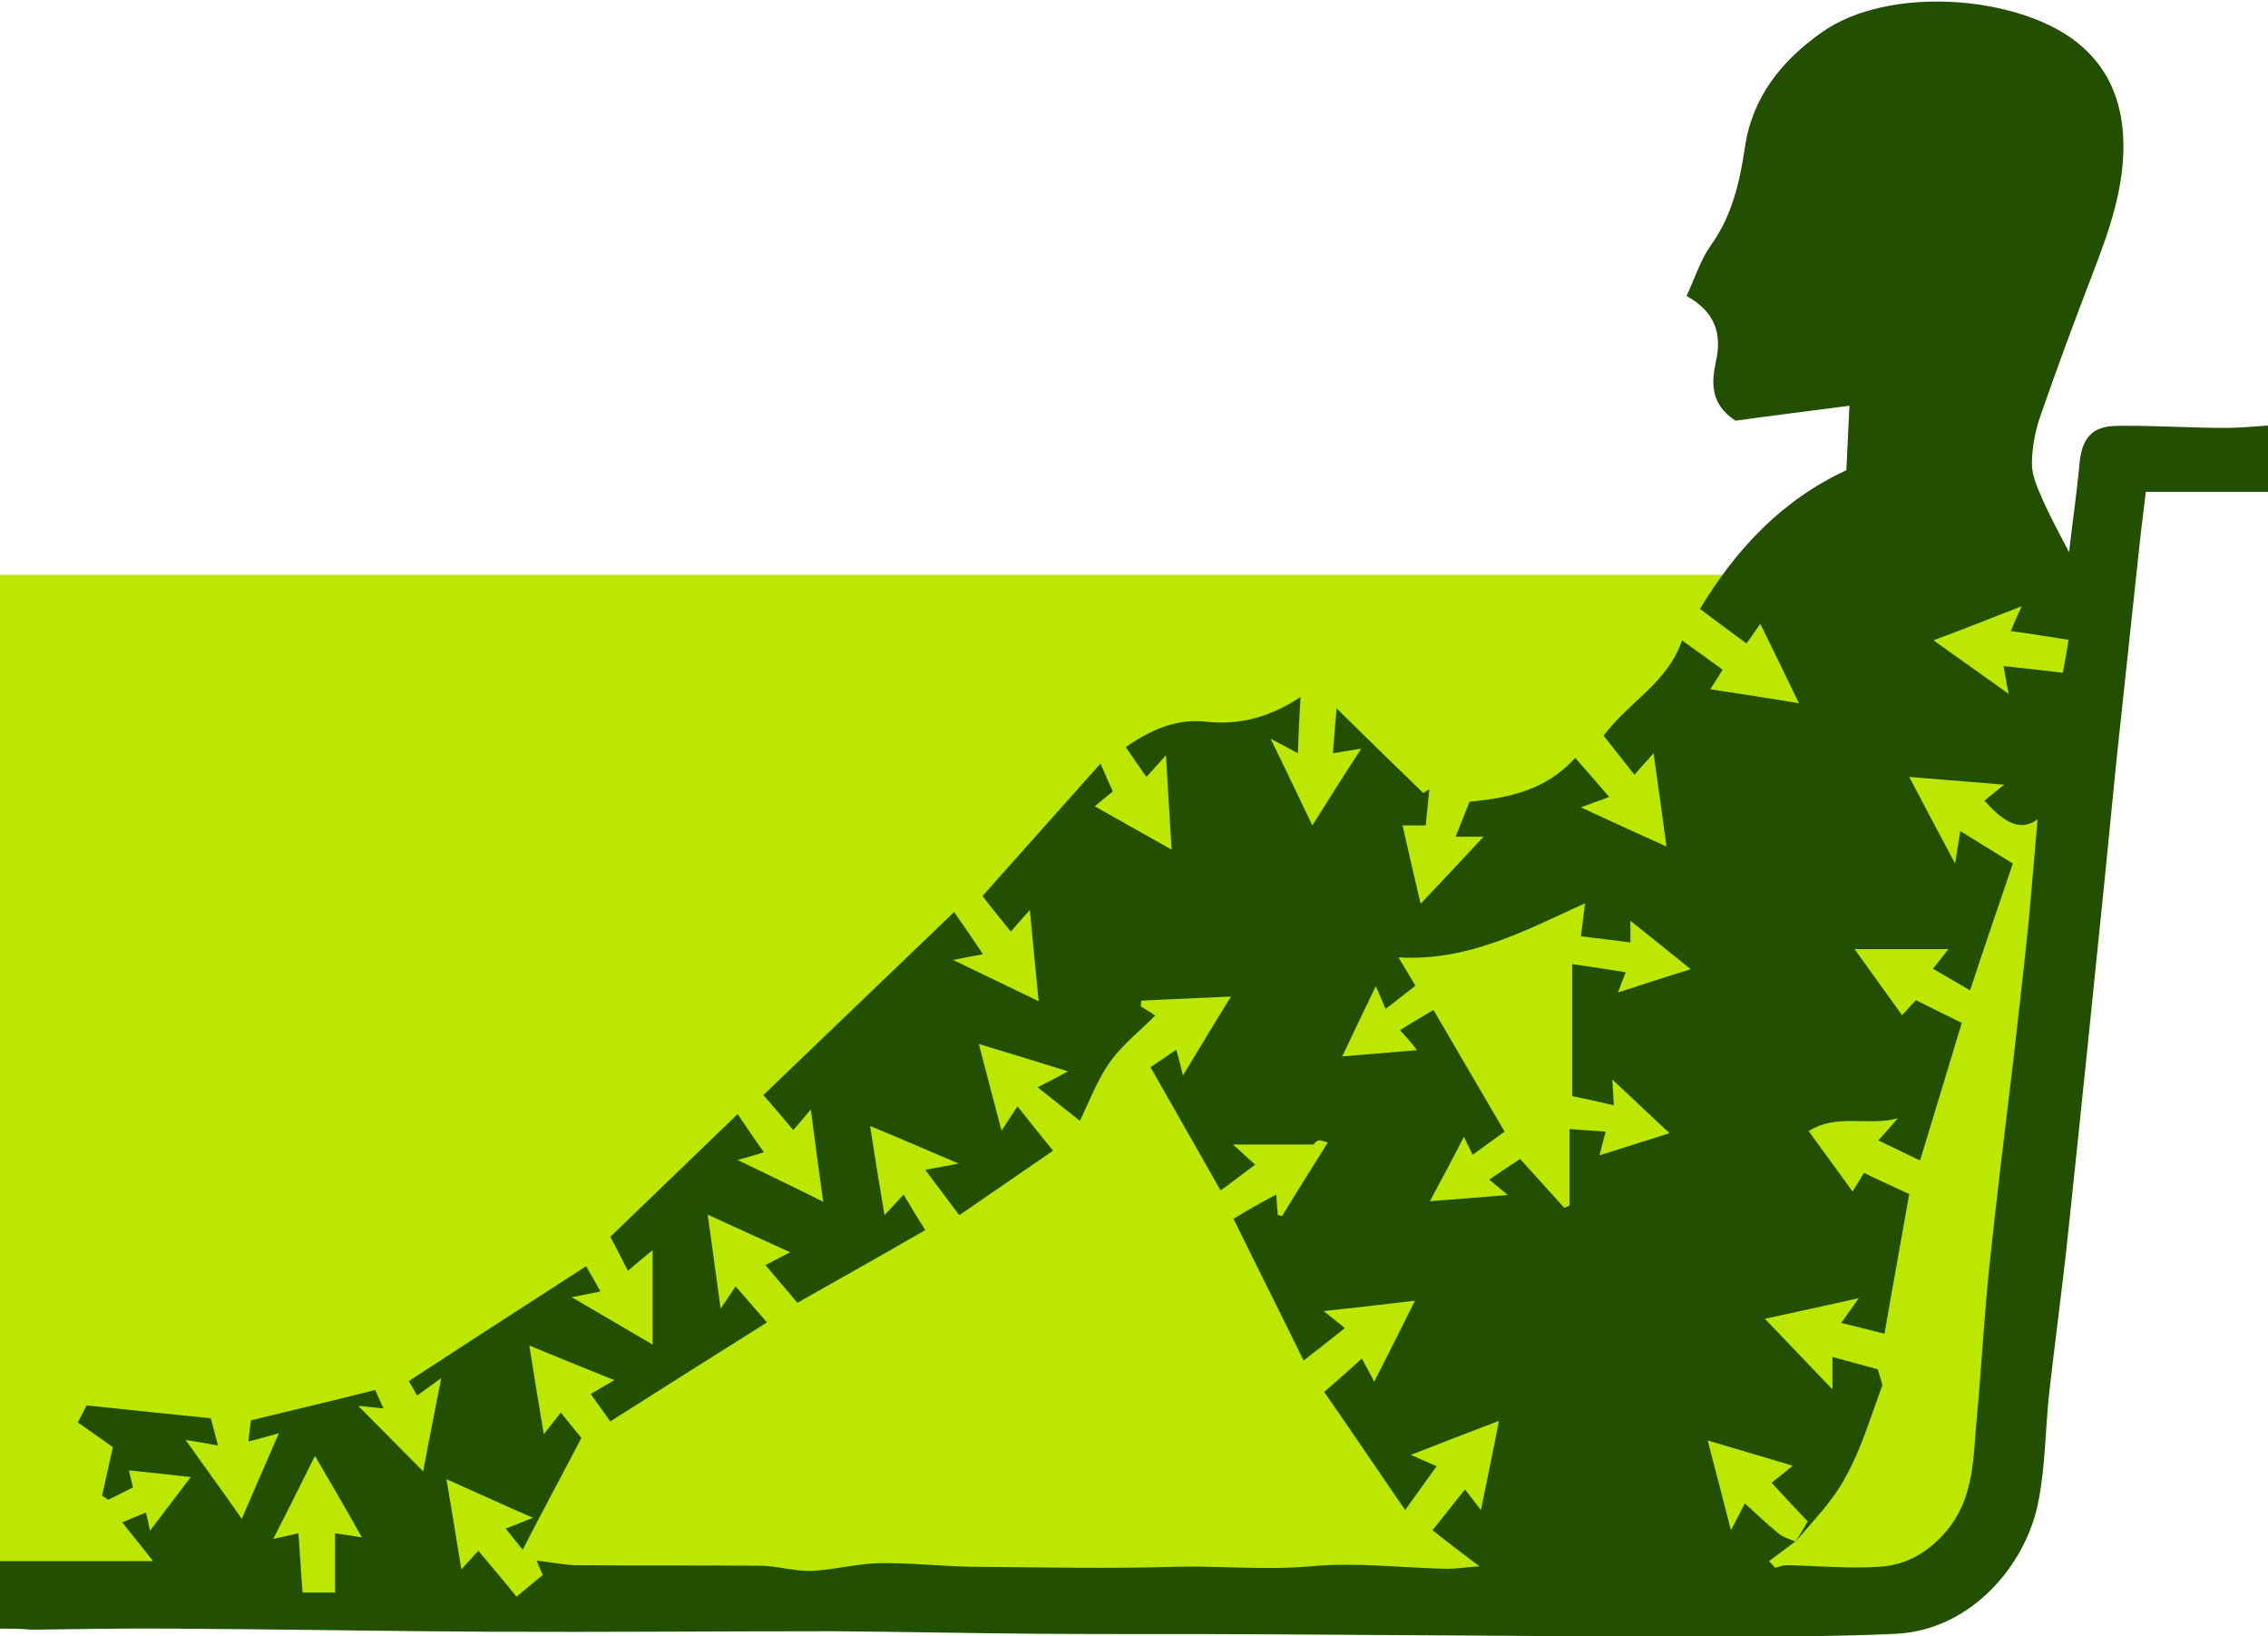 <?xml version="1.0" encoding="utf-8"?>
<!-- Generator: Adobe Illustrator 16.0.5, SVG Export Plug-In . SVG Version: 6.00 Build 0)  -->
<!DOCTYPE svg PUBLIC "-//W3C//DTD SVG 1.1//EN" "http://www.w3.org/Graphics/SVG/1.1/DTD/svg11.dtd">
<svg version="1.1" id="レイヤー_1" xmlns="http://www.w3.org/2000/svg" xmlns:xlink="http://www.w3.org/1999/xlink" x="0px"
	 y="0px" width="440px" height="317.4px" viewBox="0 0 440 317.4" style="enable-background:new 0 0 440 317.4;"
	 xml:space="preserve">
<style type="text/css">
<![CDATA[
	.st0{fill-rule:evenodd;clip-rule:evenodd;fill:#BCE700;}
	.st1{fill-rule:evenodd;clip-rule:evenodd;fill:#235000;}
]]>
</style>
<g>
	<polygon class="st0" points="382.7,307 0,315.3 0,111.5 409.9,111.5 	"/>
	<path class="st1" d="M0,315.9c0-4.6,0-8.5,0-13.1c9.9,0,19.3,0,29.7,0c-2.4-3-4.1-5.2-6-7.5c1.7-0.7,3-1.3,4.6-1.9
		c0.3,1.1,0.5,2,0.8,3.5c2.7-3.5,5-6.6,7.9-10.4c-4.4-0.5-8-0.9-12-1.3c0.2,0.8,0.4,1.7,0.8,3.3c-1.4,0.7-3.1,1.6-4.8,2.4
		c-0.4-0.3-0.8-0.5-1.2-0.8c0.6-2.8,1.3-5.7,2.1-9.4c-1.6-1.1-3.9-2.8-6.8-4.8c0.6-1.2,1.3-2.5,1.7-3.3c8.5,0.9,16.2,1.7,24.1,2.5
		c0.4,1.6,0.9,3.3,1.4,5.3c-2-0.4-3.8-0.7-6.3-1.1c3.9,5.5,7.5,10.4,10.9,15.3c2.3-5.3,4.7-10.9,7.2-16.6c-1.7,0.5-3.5,1-5.9,1.6
		c0.2-2.2,0.4-3.5,0.5-4.1c8.1-2,15.9-3.8,24.1-5.9c0.4,0.9,0.8,1.9,1.6,3.6c-2.1-0.2-3.3-0.4-4.9-0.5c4.4,4.4,8.5,8.6,12.6,12.7
		c1-5.5,2.2-11.4,3.5-18.1c-1.8,1.3-3,2.2-4.7,3.4c-0.6-1.2-1.2-2.2-1.6-2.8c11.6-7.6,22.8-14.8,34.4-22.3c0.7,1.2,1.7,2.9,2.8,4.9
		c-2,0.4-3.3,0.7-5.6,1.1c5.6,3.3,10.4,6.1,15.7,9.2c0-6,0-11.8,0-18.3c-1.7,1.4-3.2,2.6-4.8,4c-1.1-2.2-2.1-4.2-3.4-6.6
		c8.2-7.9,16.4-15.8,24.7-23.8c1.8,2.6,3.3,4.9,5.1,7.4c-1.8,0.6-3.4,1-5.1,1.5c5.6,2.7,11,5.3,16.6,8.1c-0.8-5.8-1.6-11.6-2.4-17.9
		c-1.1,1.3-2.1,2.5-3.4,4c-2-2.4-4-4.7-5.8-6.8c12.4-11.9,24.5-23.5,37-35.5c2.1,3,3.8,5.5,5.6,8.2c-1.8,0.3-3.2,0.6-5.8,1.1
		c6.2,3,11.2,5.4,16.6,8c-0.6-5.8-1.1-11.5-1.7-17.7c-1.2,1.3-2.3,2.6-3.7,4.2c-2.2-2.7-4.2-5.2-5.5-6.9
		c7.5-8.4,14.9-16.7,22.9-25.7c1.2,2.8,1.7,3.9,2.4,5.4c-1.3,1.1-2.5,2-3.5,2.9c4.8,2.7,9.7,5.5,14.9,8.4
		c-0.4-6.1-0.7-11.9-1.1-18.3c-1.3,1.4-2.4,2.7-3.8,4.2c-1.4-2-2.6-3.7-4-5.8c4.8-3.3,9.8-5.6,15.7-4.9c6.7,0.7,12.6-1.1,18.2-4.8
		c-0.2,3.7-0.4,7.2-0.5,10.9c-2.3-1.2-3.7-2-5.3-2.8c2.9,5.9,5.5,11.4,8.1,16.8c3-4.8,6.1-9.7,9.5-14.9c-1.8,0.3-3.6,0.6-5.5,0.9
		c0.2-2.8,0.4-5.5,0.7-8.7c5.6,5.5,11.2,11,16.8,16.4c0.4-0.2,0.8-0.5,1.2-0.7c-0.2,2.3-0.5,4.6-0.7,7c-1.4,0-2.8,0-4.5,0
		c1.2,5.3,2.3,10.1,3.5,15.2c4.1-4.3,8.1-8.6,12.2-13c-1.4,0-3.1,0-5.4,0c1-2.5,1.8-4.6,2.7-6.8c7.5-0.7,14.8-2.2,20.5-8.5
		c2.2,2.5,4.2,4.8,6.6,7.6c-2,0.7-3.6,1.3-5.5,2c5.8,2.7,11.3,5.2,16.6,7.6c-0.8-5.9-1.6-11.8-2.5-18.1c-1.2,1.4-2.4,2.6-3.7,4.2
		c-2.1-2.7-4.1-5.2-6-7.6c4.8-6.5,12.5-10.3,15.2-18.5c2.4,1.7,4.7,3.4,7.9,5.7c-0.5,0.8-1.4,2.2-2.4,3.8c5.4,0.8,11.2,1.7,17.2,2.7
		c-2.5-5.2-4.9-10.1-7.5-15.4c-0.8,1.1-1.6,2.4-2.7,3.8c-2.8-2.1-5.6-4.1-9-6.7c7-11.6,15.9-21.1,28.4-26.9
		c0.2-4.2,0.4-8.3,0.6-12.5c-8.4,1.1-15.7,2-22.1,2.9c-5.1-3.3-4.6-7.7-3.8-11.5c1.2-5.5-0.2-9.6-5.7-12.7c1.6-3.4,2.7-7,4.7-9.8
		c4.1-5.7,5.6-12.2,6.6-18.9c1.4-9.8,7.1-16.9,14.9-22.4c12.9-9.2,37.9-7.2,49.4,1.8c6.1,4.8,8.7,11.1,9.1,18.4
		c0.5,9.4-2.7,18.2-6,26.8c-3.5,9.1-6.9,18.3-10.1,27.5c-1,2.9-1.6,6.2-1.6,9.2c0,2.4,1.2,4.9,2.2,7.2c1.4,3.1,3,6.1,5,9.9
		c0.7-6.1,1.5-11.5,2-16.8c0.4-5.2,2.3-7.7,7.5-7.7c7-0.1,13.9,0.4,20.9,0.4c2.8,0,5.6-0.3,8.7-0.5c0,4.6,0,8.6,0,12.9
		c-8,0-15.9,0-24.2,0c-0.5,4.2-1,8-1.4,11.9c-1.4,13.4-2.9,26.8-4.3,40.2c-0.8,7.7-1.5,15.4-2.3,23.2c-2.3,22.6-4.6,45.1-7,67.7
		c-1.1,10.7-2.6,21.5-3.8,32.2c-0.7,6.8-0.7,13.7-2,20.4c-2.3,12.5-13.1,25.2-27.7,25.9c-12.8,0.6-25.7,0.5-38.5,0.6
		c-6.3,0.1-12.6-0.1-18.9-0.1c-21.3-0.1-42.7-0.3-64-0.4c-14.9-0.1-29.8,0-44.7-0.1c-13.3-0.1-26.6-0.4-39.9-0.5
		c-22.2,0-44.4,0.2-66.6,0.1c-20.5-0.1-41-0.5-61.5-0.6c-9.2-0.1-18.4,0.1-27.6,0.2C3.9,315.9,2.3,315.9,0,315.9z M348.3,299.1
		c1-1.6,1.9-3.1,2.4-4c-2.6-2.7-4.8-5.1-7-7.5c1.7-1.3,2.7-2.2,4.1-3.3c-5.4-1.6-10.4-3.1-16.5-4.9c1.7,6.4,3,11.6,4.5,17.4
		c1-1.9,1.8-3.4,2.7-5.2c2.4,2.2,4.4,4.1,6.5,5.8c0.9,0.8,2.2,1.1,3.3,1.6c-1.7,1.3-3.4,2.5-5.1,3.8c0.4,0.4,0.8,0.9,1.2,1.3
		c0.7-0.2,1.5-0.5,2.2-0.5c6,0.1,12,0.7,18,0.3c5.1-0.3,9.4-2.7,12.9-6.8c5.3-6.2,5.3-13.6,5.9-20.9c1-10.4,1.5-20.8,2.6-31.1
		c1.4-13.2,3-26.3,4.6-39.5c1-9.1,2.1-18.1,3-27.2c0.6-6.4,1.1-12.8,1.7-19.5c-3,2.3-6.2,1.1-10.3-3.6c1.3-1.1,2.6-2.1,3.8-3.1
		c-6.3-0.5-12.4-1-18.4-1.5c2.7,5.2,5.6,10.6,8.9,16.8c0.4-2.4,0.6-3.9,1-6.3c3.7,2.3,7,4.3,10.2,6.3c-2.9,8.5-5.6,16.4-8.3,24.6
		c-2.6-1.5-4.8-2.8-7.2-4.2c1.1-1.4,1.9-2.4,3-3.8c-6.3,0-12.1,0-18.2,0c3.1,4.3,6,8.4,9.2,12.8c0.9-0.9,1.8-2,2.7-2.9
		c3,1.5,6,3,8.9,4.4c-2.7,8.9-5.3,17.5-8.1,26.7c-2.5-1.2-5.2-2.5-8.1-3.9c1.6-1.8,2.7-3,3.8-4.3c-5.6,1.6-11.9-1-17.3,2.5
		c3,4.2,5.7,7.8,8.5,11.7c0.9-1.4,1.5-2.4,2.2-3.6c3.1,1.5,6,2.8,8.8,4.1c-1.6,9.2-3.2,17.8-4.8,27.1c-2.8-0.7-5.5-1.4-8.4-2.1
		c1.1-1.6,2.1-2.9,3.4-4.8c-6.6,1.5-12.3,2.7-18.2,4c4.5,4.7,8.6,9,13.1,13.7c0-2.3,0-4.1,0-6.3c3.3,0.9,6.1,1.7,8.8,2.4
		c0.4,1.3,0.7,2.4,0.9,3.1c-2.3,6.1-4,12.1-7,17.5C355.7,291.1,351.7,295,348.3,299.1z M247.6,231.7c0.1,1.7,0.2,2.8,0.3,4
		c0.3,0,0.5,0.1,0.8,0.2c2.9-4.7,5.8-9.4,8.9-14.3c-0.8-0.2-1.4-0.5-1.8-0.4c-0.6,0.2-1,0.8-0.9,0.8c-5.5,0-10.5,0-15.7,0
		c1.4,1.2,2.7,2.5,4.3,3.9c-2.3,1.7-4.2,3.2-6.7,5c-4.5-7.9-9-15.8-13.6-23.9c1.8-1.2,3.4-2.3,5-3.4c0.5,1.8,0.9,3.3,1.3,5
		c3.1-5.1,5.9-9.8,9.3-15.3c-6.2,0.3-11.8,0.5-17.4,0.8c0,0.4-0.1,0.7-0.1,1.1c1,0.6,2,1.2,2.8,1.8c-3,3-6.3,5.6-8.7,8.9
		c-2.5,3.5-4,7.6-5.9,11.5c-3.1-2.5-5.6-4.4-8.2-6.5c2.5-1.3,4.1-2.1,5.9-3.1c-6.1-1.9-11.7-3.6-17.3-5.3c1.4,5.5,2.9,11,4.4,16.8
		c1.1-1.7,2.1-3.2,3.1-4.7c2.4,3,4.6,5.8,6.9,8.6c-6.4,4.4-12.1,8.3-18.2,12.5c-2.4-3.2-4.3-5.7-6.6-8.8c2.6-0.5,3.9-0.7,6.5-1.2
		c-6.4-2.7-11.6-5-17.2-7.3c0.9,5.9,1.8,11.4,2.8,17.3c1.1-1.2,2.2-2.4,3.7-4c1.4,2.4,2.7,4.5,4.2,6.9c-8.5,4.9-16.5,9.4-24.8,14.1
		c-2-2.4-4-4.7-6.2-7.3c1.9-1,3.2-1.7,4.8-2.5c-5.5-2.5-10.8-4.9-16-7.3c0.8,5.9,1.6,11.7,2.5,18.2c1.2-1.7,1.8-2.6,2.9-4.3
		c2.2,2.5,4.1,4.7,6.1,7c-10.3,6.5-20.2,12.7-30.4,19.2c-1.1-1.6-2.4-3.3-3.8-5.3c1.8-1.1,3-1.8,4.6-2.7c-5.8-2.3-11.1-4.5-16.5-6.7
		c0.9,5.8,1.8,11.3,2.8,17.2c1.2-1.6,2.2-2.8,3.3-4.2c1.5,1.8,2.8,3.5,4,4.9c-3.7,7.1-7.5,14.1-11.4,21.7c-1.4-1.7-2.2-2.8-3.3-4.1
		c2.1-0.8,3.5-1.4,5.3-2.1c-6-2.6-11.4-5.1-16.8-7.5c1,5.7,1.9,11.4,2.9,17.5c1.2-1.3,2.2-2.4,3.3-3.6c2.6,3.1,5,5.9,7.4,8.9
		c1.9-1.6,3.5-2.9,5.1-4.2c-0.5-1.1-0.8-1.8-1.2-2.8c2.7,0.3,5.1,0.8,7.4,0.9c12,0.1,24,0,35.9,0.1c3.3,0,6.7,1.1,10,1
		c4.4-0.2,8.8-1.4,13.1-1.5c6-0.1,12,0.6,18,0.7c13.3,0.1,26.5,0.4,39.7,0c8.7-0.2,17.4,0.7,26.2-0.1c8.7-0.8,17.5,0.3,26.3,0.5
		c1.8,0,3.7-0.3,6.3-0.5c-3.6-2.7-6.2-4.7-9.1-7c2.3-2.8,4.2-5.3,6.3-7.9c1.2,1.5,2.1,2.7,3.1,4c1.2-5.9,2.4-11.6,3.5-17.3
		c-5.8,2.2-11.2,4.3-17.1,6.6c1.8,0.8,3.2,1.4,5,2.2c-2,2.8-4,5.6-6.1,8.5c-5.3-7.7-10.2-15-15.7-22.9c2.5-2.2,4.7-4.1,7.3-6.5
		c1,1.9,1.8,3.3,2.4,4.5c2.6-5.1,5.2-10.3,7.9-15.7c-5.8,0.7-11.4,1.3-17.7,2c1.5,1.2,2.6,2.1,4.1,3.3c-2.6,2.1-4.9,3.9-8,6.3
		c-4.5-9.2-9-18.1-13.6-27.5C242.3,234.6,244.7,233.2,247.6,231.7z M271.6,199.8c2.4-1.5,4.3-2.6,6.5-3.9
		c4.7,8.1,9.2,15.7,13.8,23.6c-2.2,1.6-4.2,3-6.2,4.5c-0.6-1.2-1-2.1-1.7-3.5c-2.3,4.5-4.4,8.4-6.6,12.5c5.1-0.4,9.9-0.8,15.1-1.2
		c-1.4-1.2-2.4-2-3.6-3c2.2-1.5,4.2-2.8,6-4c3,3.3,5.8,6.4,8.6,9.5c0.3-0.2,0.7-0.3,1-0.5c0-4.7,0-9.5,0-14.8c2.4,0.2,4.5,0.3,7,0.5
		c-0.4,1.6-0.8,3.1-1.2,4.6c4.4-1.4,8.8-2.8,13.6-4.3c-3.5-3.2-7-6.6-11.1-10.4c0.1,2,0.2,3.2,0.3,5c-3-0.7-5.6-1.3-8.1-1.8
		c0-8.5,0-16.8,0-25.6c3.8,0.6,7,1,10.4,1.6c-0.6,1.5-1,2.5-1.5,3.9c5-1.6,9.5-3.1,14.1-4.5c-3.9-3.2-7.6-6.1-11.7-9.4
		c0,1.8,0,2.9,0,4.2c-3.3-0.4-6.5-0.8-9.6-1.2c0.2-1.7,0.5-3.8,0.8-6.4c-11.8,5.4-22.8,11.3-36.2,10.5c1.2,2,2.2,3.6,3.3,5.5
		c-2,1.5-3.9,3.1-5.8,4.5c-0.7-1.6-1.2-2.9-1.9-4.4c-2.3,4.8-4.4,9.1-6.5,13.6c5.1-0.4,9.6-0.8,14.5-1.2
		C273.8,202.2,272.9,201.3,271.6,199.8z M61.1,282.4c-2.7,5.4-5.2,10.5-8.1,16.1c1.9-0.4,3.1-0.7,4.9-1.1c0.3,4,0.5,7.8,0.8,11.5
		c2.7,0,4.4,0,6.3,0c0-3.8,0-7.5,0-11.5c1.8,0.3,3.5,0.5,5.2,0.8C67.2,292.8,64.2,287.7,61.1,282.4z M375.1,124.2
		c5.1,3.6,9.8,7,14.6,10.4c-0.4-1.8-0.7-3.7-1-5.4c4,0.4,7.4,0.8,11.5,1.3c0.4-2.2,0.8-4.3,1.1-6.4c-4-0.6-7.4-1.2-11.2-1.7
		c0.8-1.9,1.3-3.1,2.1-4.8C386.2,119.9,380.8,122.1,375.1,124.2z"/>
</g>
</svg>
